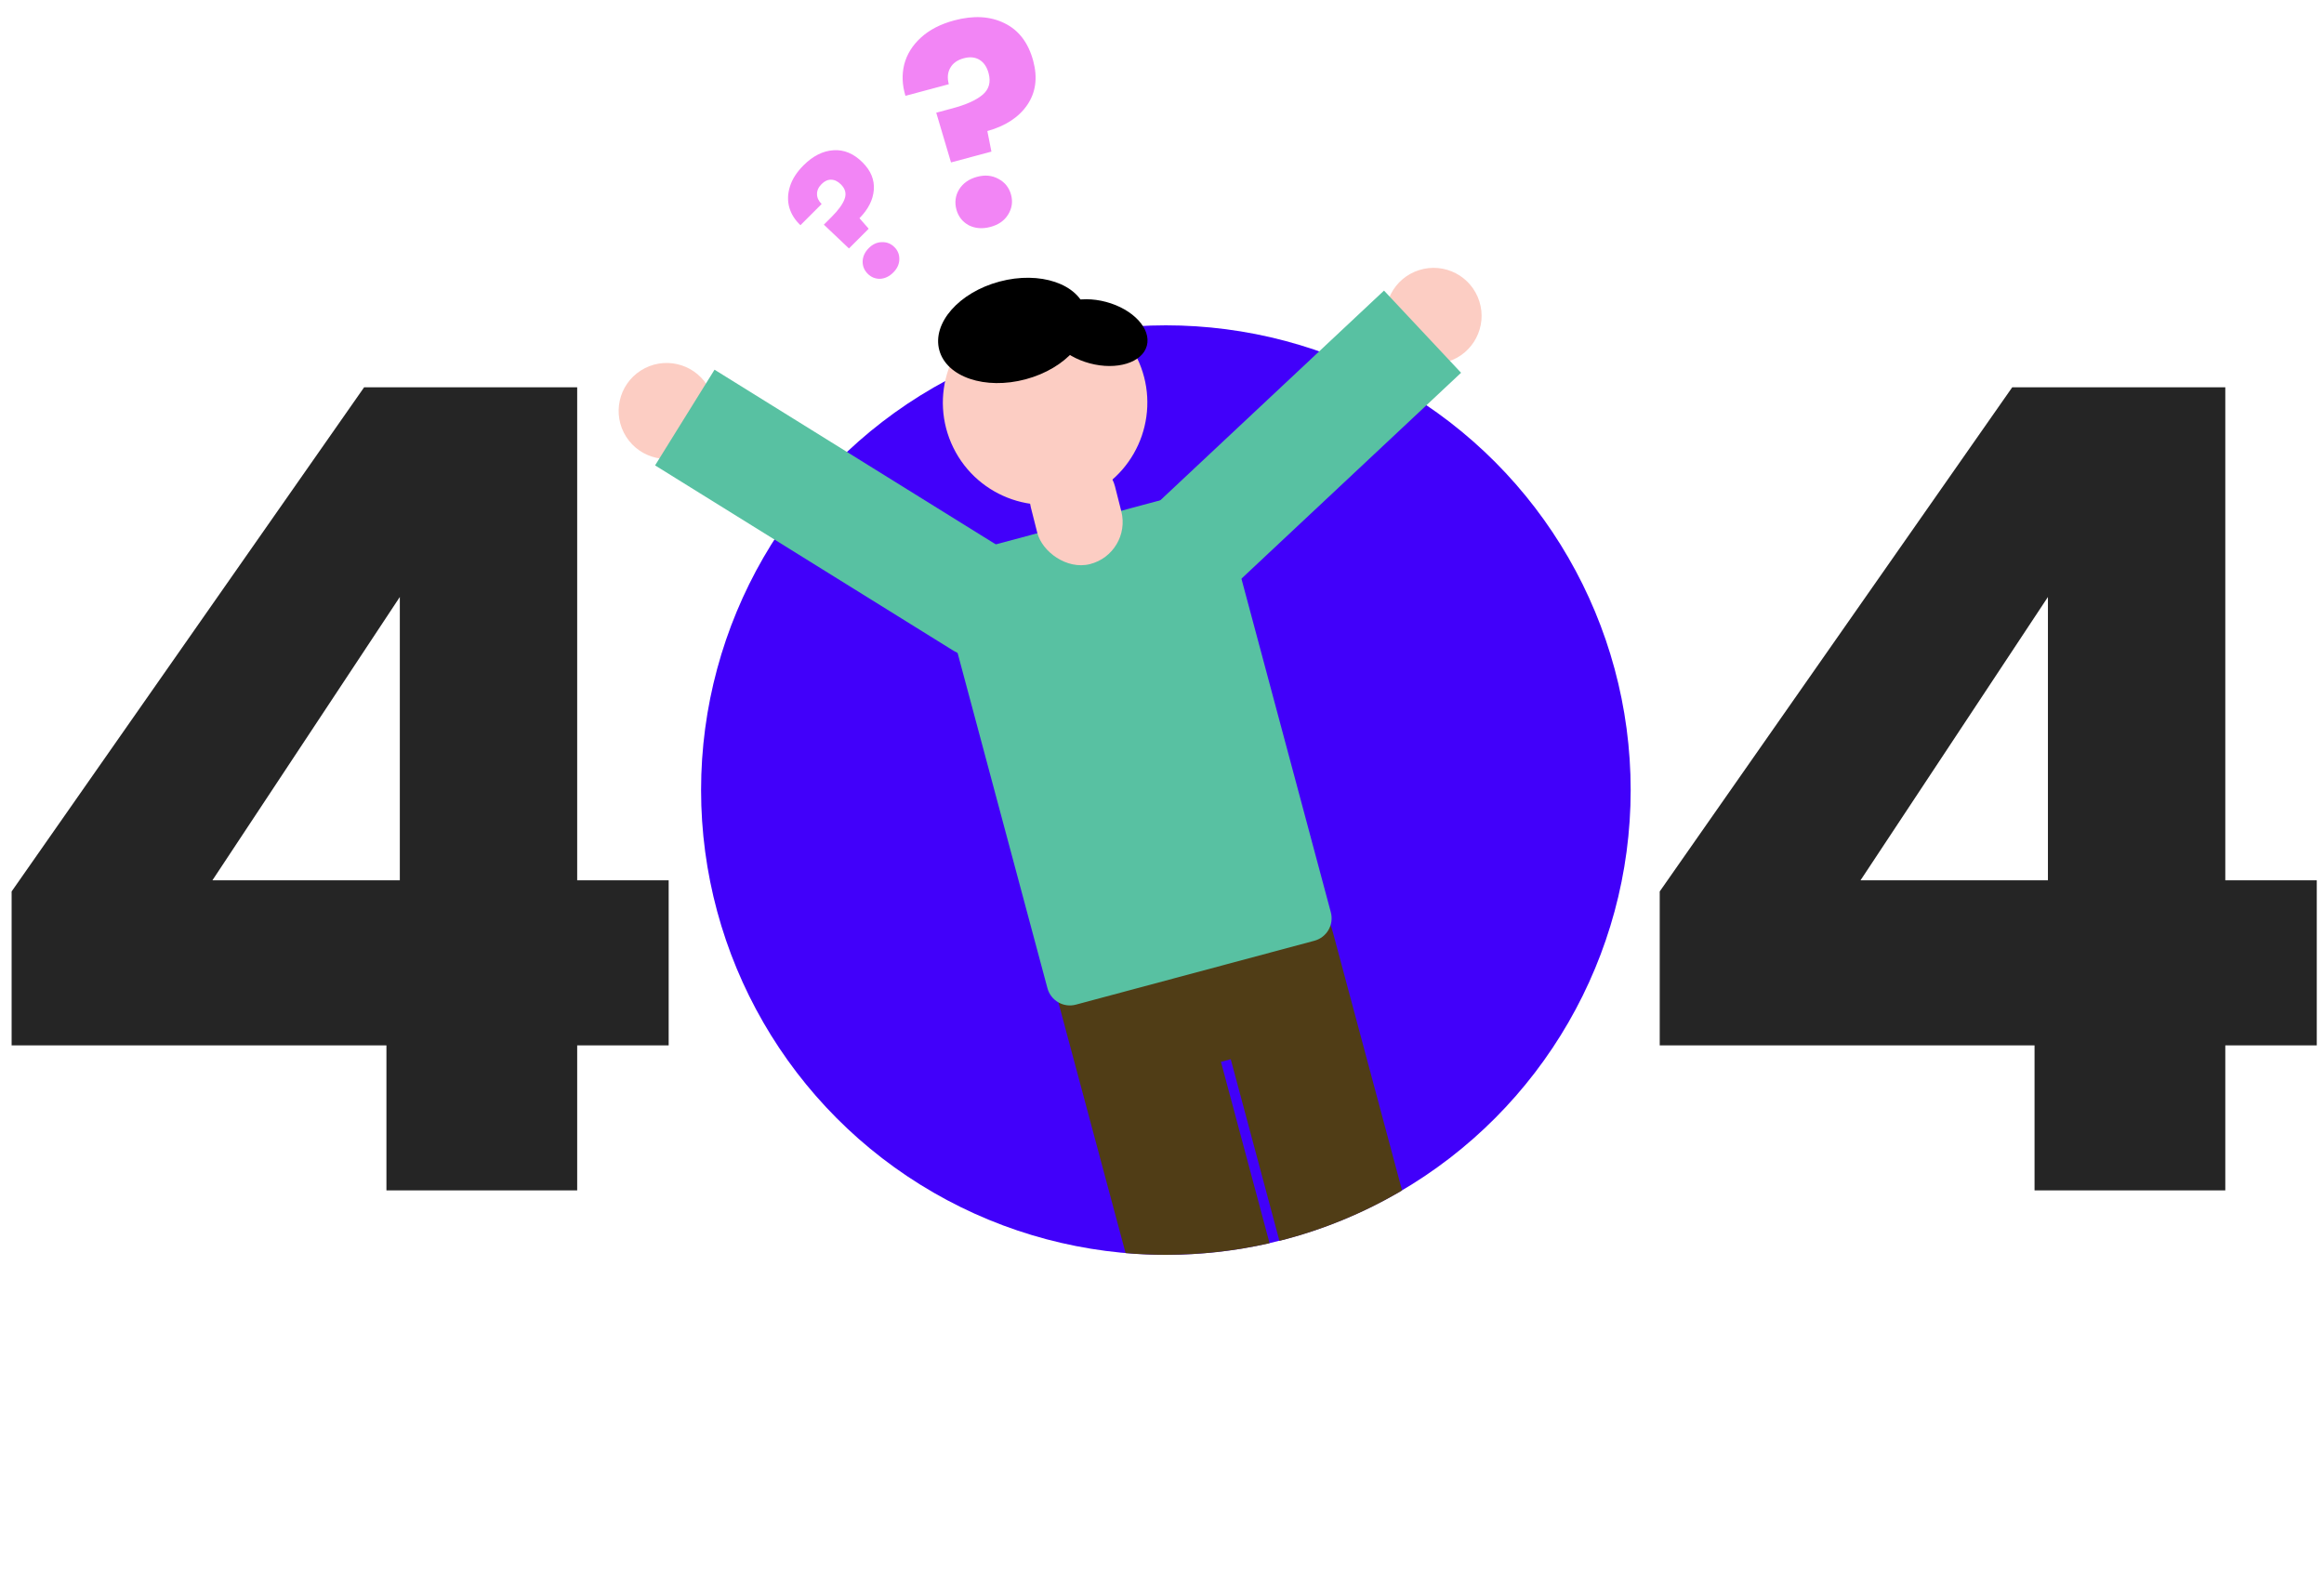 <svg width="600" height="405" viewBox="0 0 600 405" fill="none" xmlns="http://www.w3.org/2000/svg">
<circle cx="301" cy="204" r="120" fill="#4100FA"/>
<circle cx="172.108" cy="106.109" r="12.389" transform="rotate(-122.557 172.108 106.109)" fill="#FCCDC3"/>
<path d="M261.181 143.103C268.004 147.341 270.1 156.307 265.861 163.13C261.623 169.953 252.657 172.049 245.834 167.811L169.127 120.165L184.475 95.457L261.181 143.103Z" fill="#58C1A2"/>
<path d="M327.773 321.002C319.165 322.964 310.204 324 301.001 324C297.497 324 294.029 323.85 290.601 323.555L273.143 258.402C273.124 258.331 273.106 258.261 273.088 258.19L268.413 240.743L285.833 236.075C285.912 236.053 285.992 236.031 286.071 236.01C286.151 235.988 286.231 235.968 286.311 235.947L317.463 227.6C322.575 226.231 327.748 226.761 332.232 228.759C337.842 230.31 342.507 234.707 344.123 240.736L361.979 307.374C352.226 313.139 341.587 317.564 330.315 320.394L317.748 273.492L315.224 274.168L327.773 321.002Z" fill="#503D16"/>
<path d="M242.433 150.696C241.576 147.496 243.475 144.206 246.676 143.348L308.248 126.85C311.449 125.992 314.739 127.891 315.597 131.092L343.587 235.553C344.445 238.754 342.545 242.044 339.344 242.902L277.772 259.4C274.571 260.258 271.281 258.358 270.424 255.157L242.433 150.696Z" fill="#58C1A2"/>
<circle cx="269.82" cy="103.957" r="26.393" transform="rotate(-26.122 269.82 103.957)" fill="#FCCDC3"/>
<ellipse cx="261.419" cy="85.317" rx="19.589" ry="13.059" transform="rotate(-15 261.419 85.317)" fill="black"/>
<ellipse cx="283.457" cy="85.885" rx="13.074" ry="8.204" transform="rotate(15 283.457 85.885)" fill="black"/>
<rect x="263.396" y="120.178" width="22.39" height="29.117" rx="11.195" transform="rotate(-14.213 263.396 120.178)" fill="#FCCDC3"/>
<circle cx="370.122" cy="81.549" r="12.389" transform="rotate(-17.557 370.122 81.549)" fill="#FCCDC3"/>
<path d="M314.503 155.042C308.644 160.536 299.44 160.239 293.947 154.38C288.453 148.52 288.75 139.316 294.609 133.823L357.318 75.031L377.212 96.25L314.503 155.042Z" fill="#58C1A2"/>
<path d="M3 269.92V230.176L94.008 100H149.016V227.296H172.632V269.92H149.016V307.36H99.768V269.92H3ZM103.224 154.144L54.84 227.296H103.224V154.144Z" fill="#252525"/>
<path d="M428.501 269.92V230.176L519.509 100H574.517V227.296H598.133V269.92H574.517V307.36H525.269V269.92H428.501ZM528.725 154.144L480.341 227.296H528.725V154.144Z" fill="#252525"/>
<path d="M207.439 42.699C209.86 40.278 212.428 38.977 215.143 38.796C217.881 38.592 220.404 39.644 222.712 41.952C224.839 44.079 225.801 46.444 225.597 49.046C225.394 51.603 224.16 54.035 221.898 56.343L224.274 59.059L219.182 64.15L212.7 58.007L214.736 55.97C216.478 54.228 217.587 52.689 218.062 51.354C218.56 49.996 218.243 48.752 217.112 47.62C216.32 46.828 215.483 46.421 214.6 46.399C213.718 46.376 212.892 46.749 212.123 47.519C211.308 48.333 210.912 49.204 210.935 50.132C210.935 51.037 211.331 51.886 212.123 52.678L206.658 58.142C205.233 56.807 204.271 55.28 203.773 53.56C203.298 51.818 203.355 50.019 203.943 48.163C204.531 46.263 205.697 44.441 207.439 42.699ZM230.621 70.361C229.602 71.379 228.471 71.922 227.226 71.99C225.982 72.013 224.918 71.583 224.036 70.701C223.131 69.795 222.69 68.721 222.712 67.476C222.758 66.209 223.289 65.066 224.308 64.048C225.303 63.052 226.423 62.543 227.668 62.521C228.935 62.475 230.021 62.905 230.926 63.81C231.809 64.693 232.227 65.768 232.182 67.035C232.137 68.257 231.616 69.365 230.621 70.361Z" fill="#F285F5"/>
<path d="M246.36 5.267C251.321 3.938 255.633 4.174 259.296 5.975C263.006 7.764 265.494 11.023 266.761 15.752C267.929 20.11 267.405 23.903 265.188 27.131C263.006 30.3 259.58 32.535 254.91 33.836L255.959 39.145L245.527 41.94L241.714 29.098L245.886 27.98C249.456 27.023 252.051 25.856 253.669 24.478C255.334 23.088 255.856 21.233 255.235 18.915C254.8 17.292 254.018 16.135 252.889 15.444C251.759 14.753 250.406 14.618 248.83 15.041C247.161 15.488 245.993 16.323 245.327 17.545C244.648 18.721 244.526 20.12 244.961 21.743L233.764 24.743C232.913 21.939 232.809 19.234 233.452 16.627C234.142 14.007 235.565 11.713 237.72 9.744C239.91 7.716 242.79 6.224 246.36 5.267ZM255.728 58.587C253.641 59.147 251.764 59.003 250.097 58.158C248.463 57.254 247.404 55.898 246.919 54.09C246.423 52.235 246.655 50.508 247.618 48.908C248.627 47.296 250.175 46.211 252.262 45.652C254.302 45.105 256.138 45.284 257.772 46.188C259.452 47.079 260.541 48.452 261.037 50.307C261.522 52.115 261.26 53.825 260.251 55.438C259.275 56.991 257.768 58.041 255.728 58.587Z" fill="#F285F5"/>
</svg>

